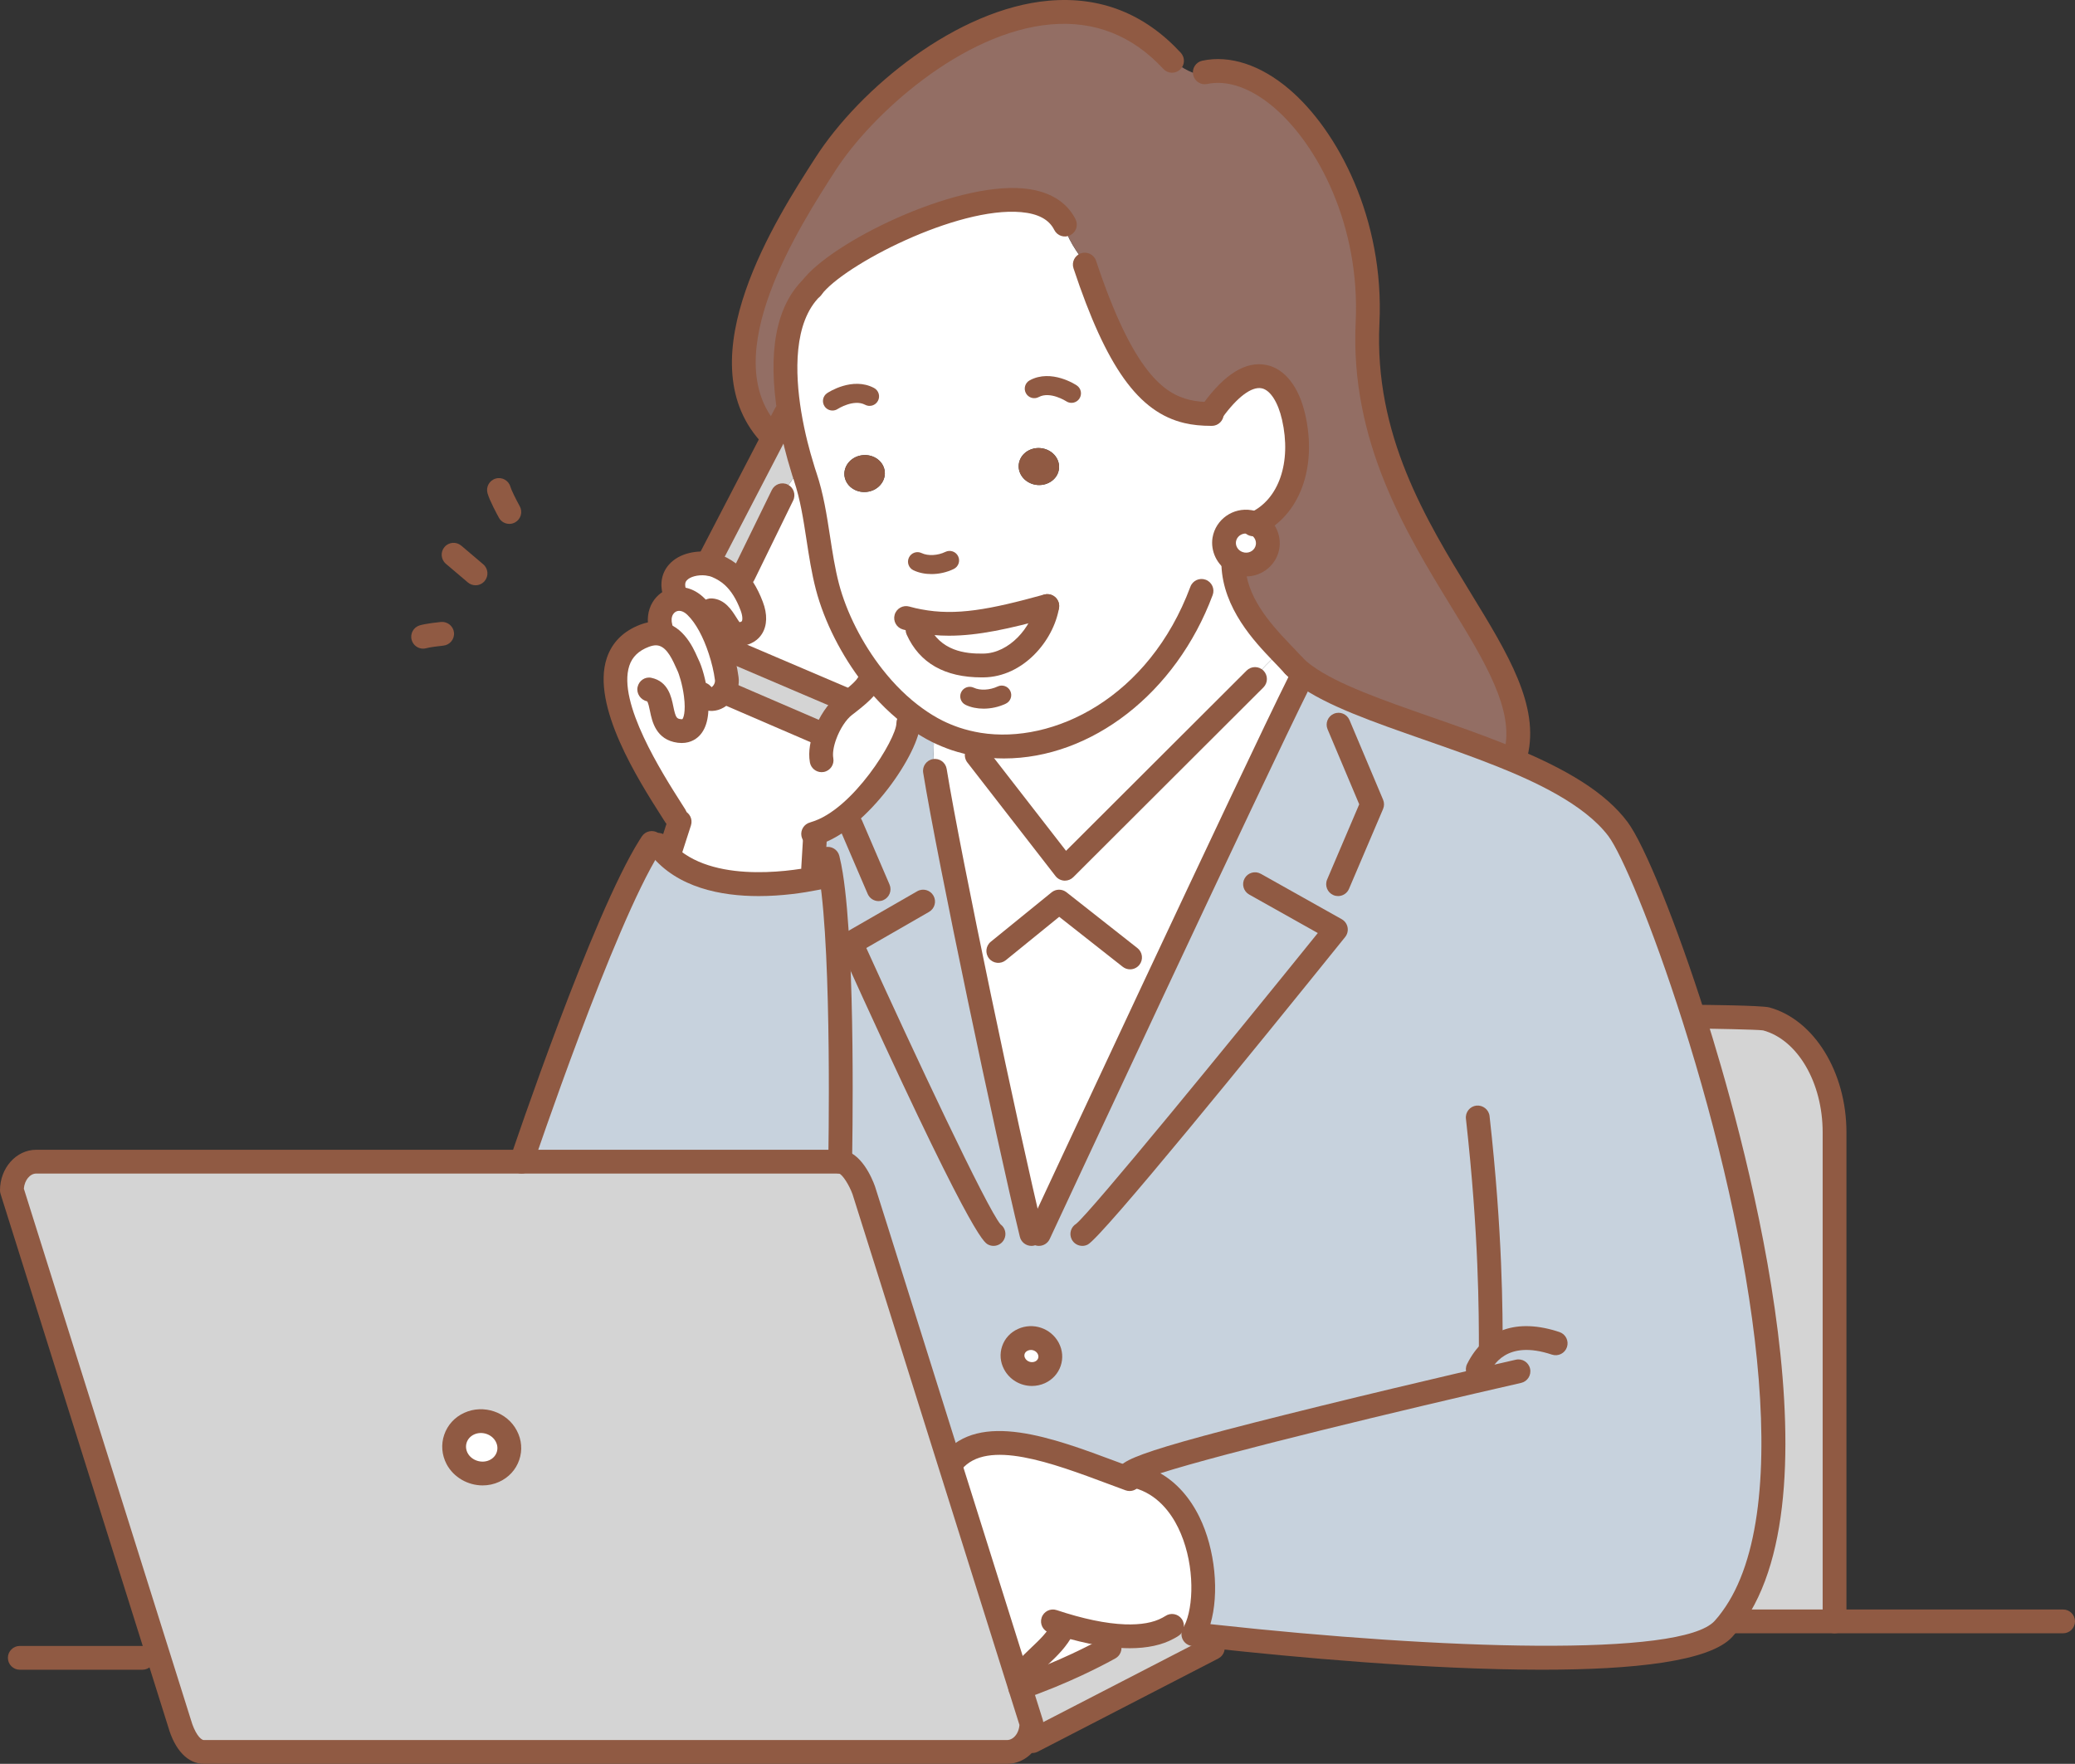 <?xml version="1.0" encoding="UTF-8"?>
<svg id="_レイヤー_1" data-name="レイヤー 1" xmlns="http://www.w3.org/2000/svg" viewBox="0 0 1951.149 1658.331" width="1951.149" height="1658.331">
  <rect x="0" y="0" width="1951.149" height="1658.331" fill="#333333" stroke="none"/>
  <defs>
    <style>
      .cls-1 {
        fill: #fff;
      }

      .cls-2 {
        fill: #936e64;
      }

      .cls-3 {
        fill: #c7d2dd;
      }

      .cls-4 {
        fill: #d4d4d4;
      }

      .cls-5 {
        fill: #905a43;
      }
    </style>
  </defs>
  <g>
    <path class="cls-1" d="m1180.011,492.277c8.321,3.668,13.42,12.526,11.899,21.741-1.879,11.005-12.436,18.341-23.709,16.462-2.505-.447-4.831-1.253-6.979-2.505-7.157-4.116-11.363-12.257-10.021-20.757,1.879-11.005,12.436-18.431,23.709-16.552,1.789.268,3.489.805,5.1,1.61Z"/>
    <path class="cls-1" d="m476.066,1350.199c6.531,12.347,1.431,27.02-11.363,32.835-12.705,5.816-28.362.537-34.893-11.72-6.442-12.347-1.342-27.02,11.363-32.835,12.794-5.816,28.451-.626,34.893,11.72Z"/>
    <path class="cls-1" d="m1098.415,1530.748c-11.452,6.263-25.857,8.142-40.977,7.605l-.089,1.968c-3.758,3.758-8.768,7.337-13.599,10.021l-.447-.895c-2.147,1.163-36.772,20.846-84.012,37.219-13.957-44.556-40.082-127.494-66.476-211.327l2.774-.895c31.851-38.382,105.753-6.084,166.592,16.194l6.979-2.595c59.497,15.925,71.933,104.232,55.829,142.614h-.089l-4.652-1.968c-6.8,0-15.299,4.921-21.294,2.953l-.537-.895Z"/>
    <path class="cls-1" d="m985.683,1267.708c4.473,8.5.984,18.52-7.784,22.546-8.768,3.937-19.415.358-23.888-8.142-4.473-8.41-.984-18.52,7.784-22.457,8.768-4.026,19.415-.358,23.888,8.052Z"/>
    <path class="cls-1" d="m879.931,724.451c-3.221-9.484-1.7-21.204-1.7-30.956l3.131-5.905c5.458,2.684,11.094,5.01,16.82,6.979,7.247,2.416,14.584,4.205,22.099,5.458l-1.879,9.931,82.938,106.826,178.76-178.402.089-.447c3.042-6.173,17.447-19.952,17.804-19.952l6.263-5.189c4.473,4.652,8.589,8.947,12.168,12.884,3.042,3.221,6.71,6.352,10.915,9.394l-5.547,5.905c-41.693,83.296-244.878,519.191-244.878,519.191h-7.068c-22.546-92.959-77.123-351.525-90.722-435.447l.805-.268Z"/>
    <path class="cls-1" d="m984.789,569.758c-4.473,26.572-29.346,55.56-60.034,55.918-12.884.179-46.882-.179-62.002-33.641l1.61-8.142c35.072,6.71,69.339,0,120.426-14.136Z"/>
    <path class="cls-1" d="m864.363,583.894l-1.61,8.142c15.12,33.462,49.119,33.819,62.002,33.641,30.688-.358,55.56-29.346,60.034-55.918-51.087,14.136-85.354,20.846-120.426,14.136Zm55.918,116.131c-7.515-1.253-14.852-3.042-22.099-5.458-5.726-1.968-11.363-4.295-16.82-6.979-7.157-3.579-13.957-7.784-20.488-12.526-14.941-10.736-28.451-24.246-40.082-39.098-20.667-26.393-35.609-57.081-42.766-84.459-8.857-33.909-9.752-70.323-20.846-103.248-.895-2.595-2.058-6.173-3.31-10.647-3.668-11.81-8.321-29.346-11.541-49.029-6.621-40.709-7.157-90.632,21.115-118.189,30.599-40.888,206.137-122.573,237.899-59.229h.089c.447,11.363,12.078,26.751,19.236,37.13l-.626.447c33.462,100.653,63.613,130.446,96.269,138.141l24.157-.895c38.025-52.429,66.744-34.267,75.96,6.173,10.378,45.629-4.384,85.533-36.414,100.116-1.61-.805-3.31-1.342-5.1-1.61-11.273-1.879-21.831,5.547-23.709,16.552-1.342,8.5,2.863,16.641,10.021,20.757l-1.521,2.863c1.163,34.714,25.32,61.823,44.556,81.954l-6.263,5.189c-.358,0-14.762,13.778-17.804,19.952l-.089.447-178.76,178.402-82.938-106.826,1.879-9.931Zm75.512-259.64c.895-9.573-6.889-18.073-17.268-19.057-10.468-.984-19.683,5.994-20.578,15.568-.895,9.573,6.889,18.073,17.357,19.057,10.468.895,19.683-6.084,20.488-15.568Zm-181.175,22.099c10.468-.895,18.162-9.484,17.357-18.968-.895-9.573-10.11-16.552-20.578-15.568-10.468.895-18.162,9.484-17.357,18.968.895,9.573,10.11,16.552,20.578,15.568Z"/>
    <path class="cls-1" d="m689.003,541.664l10.289-1.342,36.504-74.707-.626-.358c5.458-9.573,13.331-17.536,18.341-27.557l.358-.089c1.253,4.473,2.416,8.052,3.31,10.647,11.094,32.925,11.989,69.339,20.846,103.248,7.157,27.378,22.099,58.066,42.766,84.459l-4.742,6.979c-2.595,5.368-13.42,13.957-19.683,18.789l-2.326-4.384-110.495-47.15-6.531.716c-5.1-15.568-12.794-30.956-22.546-40.53-6.263-6.263-13.42-8.142-19.504-6.889l-.895-7.157c-5.726-20.667,15.568-28.72,32.209-26.215v.089c2.684.268,5.279.984,7.605,1.968,5.726,2.416,10.736,5.547,15.12,9.484Z"/>
    <path class="cls-1" d="m683.366,637.934c.626,4.563-.805,9.215-3.31,12.794-4.742,6.621-13.42,9.663-20.131,1.879l-5.726.447c-1.521-11.541-4.831-22.815-7.426-28.004-2.953-5.816-10.736-29.525-30.062-29.525l4.652-5.279c-3.847-13.868,3.489-24.604,13.599-26.751,6.084-1.253,13.242.626,19.504,6.889,9.752,9.573,17.447,24.962,22.546,40.53,3.131,9.394,5.279,18.789,6.352,27.02Z"/>
    <path class="cls-1" d="m775.699,691.347c4.116-11.452,11.184-22.457,18.341-27.825.626-.537,1.431-1.163,2.326-1.789,6.263-4.831,17.089-13.42,19.683-18.789l4.742-6.979c11.631,14.852,25.141,28.362,40.082,39.098l-6.8,4.921c-.089,20.846-45.182,91.08-88.127,103.606l.537,1.61-1.879,31.404,1.968,9.215c-31.404,6.263-109.421,16.105-145.924-29.078l10.289,1.074,8.142-25.23-4.116-5.547c-22.099-34.983-95.643-143.867-28.809-169.365,3.847-1.431,7.337-2.147,10.557-2.147,19.325,0,27.109,23.709,30.062,29.525,2.595,5.189,5.905,16.462,7.426,28.004l5.726-.447c6.71,7.784,15.389,4.742,20.131-1.879l3.489.984,90.901,39.188,1.253.447Z"/>
    <path class="cls-4" d="m1725.058,1064.613v459.783h-92.869l-3.758-2.684c79.807-108.168,23.083-379.976-35.43-564.104l5.458-1.7c5.368,0,57.35.716,62.36,2.058,36.682,9.931,64.239,53.861,64.239,106.647Z"/>
    <path class="cls-3" d="m1069.159,1388.045l-6.979,2.595c-60.839-22.278-134.741-54.576-166.592-16.194l-2.774.895c-39.724-126.599-80.165-255.167-80.612-256.24-.805-2.237-9.842-25.946-22.188-26.841v-.089s3.847-192.18-8.589-269.571l-1.253.179s-5.1,1.431-13.599,3.042l-1.968-9.215,1.879-31.404-.537-1.61c42.945-12.526,88.038-82.759,88.127-103.606l6.8-4.921c6.531,4.742,13.331,8.947,20.488,12.526l-3.131,5.905c0,9.752-1.521,21.473,1.7,30.956l-.805.268c13.599,83.922,68.176,342.489,90.722,435.447h7.068s203.185-435.895,244.878-519.191l5.547-5.905c37.488,27.378,116.042,47.687,184.844,75.244,45.808,18.341,87.233,39.993,109.153,69.07,13.599,18.073,42.856,87.501,71.665,178.223,58.513,184.128,115.237,455.936,35.43,564.104-2.416,3.4-5.01,6.621-7.784,9.663-45.987,50.908-392.055,16.731-478.84,7.247-12.526-1.342-19.683-2.237-19.683-2.237.984-1.789,1.968-3.668,2.774-5.726h.089c16.105-38.382,3.668-126.689-55.829-142.614Zm-91.259-97.79c8.768-4.026,12.257-14.047,7.784-22.546-4.473-8.41-15.12-12.078-23.888-8.052-8.768,3.937-12.257,14.047-7.784,22.457,4.473,8.5,15.12,12.078,23.888,8.142Z"/>
    <path class="cls-2" d="m1020.666,248.294c-7.157-10.378-18.789-25.767-19.236-37.13h-.089c-31.762-63.344-207.3,18.341-237.899,59.229-28.272,27.557-27.735,77.481-21.115,118.189l-3.758.626-10.557,20.309-5.189-2.684c-63.255-71.307,17.089-196.296,53.234-252.393,55.024-85.712,219.826-212.221,326.026-97.253l1.342.805c10.11,6.621,17.536,12.078,29.256,12.347l.179-2.326c70.234-15.031,159.524,101.19,153.082,235.483-9.394,194.954,162.834,308.401,139.572,404.67l-13.331,2.147c-68.802-27.557-147.356-47.866-184.844-75.244-4.205-3.042-7.873-6.173-10.915-9.394-3.579-3.937-7.694-8.231-12.168-12.884-19.236-20.131-43.393-47.24-44.556-81.954l1.521-2.863c2.147,1.253,4.473,2.058,6.979,2.505,11.273,1.879,21.831-5.458,23.709-16.462,1.521-9.215-3.579-18.073-11.899-21.741,32.03-14.584,46.792-54.487,36.414-100.116-9.215-40.44-37.935-58.602-75.96-6.173l-24.157.895c-32.656-7.694-62.807-37.488-96.269-138.141l.626-.447Z"/>
    <path class="cls-4" d="m1043.749,1550.342c4.831-2.684,9.842-6.263,13.599-10.021l.089-1.968c15.12.537,29.525-1.342,40.977-7.605l.537.895c5.994,1.968,14.494-2.953,21.294-2.953l4.652,1.968c-.805,2.058-1.789,3.937-2.774,5.726,0,0,7.157.895,19.683,2.237l-1.342,10.736-169.723,87.591-4.742-1.7c2.416-4.295,3.847-9.484,3.847-15.031,0,0-3.937-12.526-10.557-33.551,47.24-16.373,81.865-36.056,84.012-37.219l.447.895Z"/>
    <path class="cls-5" d="m978.526,421.328c10.378.984,18.162,9.484,17.268,19.057-.805,9.484-10.021,16.462-20.488,15.568-10.468-.984-18.252-9.484-17.357-19.057.895-9.573,10.11-16.552,20.578-15.568Z"/>
    <path class="cls-4" d="m959.29,1586.667c6.621,21.025,10.557,33.551,10.557,33.551,0,5.547-1.431,10.736-3.847,15.031-4.116,7.157-11.094,11.899-19.057,11.899H191.732c-12.705,0-19.952-16.552-22.904-26.93L11.183,1119.1c0-14.852,10.2-26.93,22.904-26.93h755.211c.268,0,.447,0,.716.089,12.347.895,21.383,24.604,22.188,26.841.447,1.074,40.888,129.641,80.612,256.24,26.393,83.833,52.519,166.771,66.476,211.327Zm-494.587-203.632c12.794-5.816,17.894-20.488,11.363-32.835-6.442-12.347-22.099-17.536-34.893-11.72-12.705,5.816-17.804,20.488-11.363,32.835,6.531,12.257,22.188,17.536,34.893,11.72Z"/>
    <path class="cls-5" d="m831.975,443.517c.805,9.484-6.889,18.073-17.357,18.968-10.468.984-19.683-5.994-20.578-15.568-.805-9.484,6.889-18.073,17.357-18.968,10.468-.984,19.683,5.994,20.578,15.568Z"/>
    <path class="cls-4" d="m794.04,657.348l2.326,4.384c-.895.626-1.7,1.253-2.326,1.789-7.157,5.368-14.226,16.373-18.341,27.825l-1.253-.447-90.901-39.188-3.489-.984c2.505-3.579,3.937-8.231,3.31-12.794-1.074-8.231-3.221-17.625-6.352-27.02l6.531-.716,110.495,47.15Z"/>
    <path class="cls-3" d="m781.425,822.598c12.436,77.391,8.589,269.571,8.589,269.571v.089c-.268-.089-.447-.089-.716-.089h-298.828s76.228-226.447,120.336-296.412l9.842.984c36.504,45.182,114.521,35.34,145.924,29.078,8.5-1.61,13.599-3.042,13.599-3.042l1.253-.179Z"/>
    <path class="cls-4" d="m735.169,465.258l.626.358-36.504,74.707-10.289,1.342c-4.384-3.937-9.394-7.068-15.12-9.484-2.326-.984-4.921-1.7-7.605-1.968v-.089l.358-2.416,61.376-118.189,10.557-20.309,3.758-.626c3.221,19.683,7.873,37.219,11.541,49.029l-.358.089c-5.01,10.021-12.884,17.983-18.341,27.557Z"/>
  </g>
  <g>
    <path class="cls-5" d="m1171.682,541.956c-1.756,0-3.53-.14-5.312-.437-3.993-.725-7.558-2.01-10.729-3.853-11.28-6.492-17.509-19.432-15.482-32.197,2.927-17.177,19.274-28.649,36.592-25.836,2.796.428,5.627,1.319,8.257,2.639,12.687,5.574,20.262,19.475,17.938,33.56-2.612,15.308-16.068,26.124-31.262,26.124Zm-.148-40.375c-4.604,0-8.554,3.119-9.305,7.514-.568,3.6,1.214,7.261,4.57,9.183.018.009.035.018.044.026.952.55,2.045.935,3.355,1.179,5.085.804,9.829-2.377,10.686-7.348.655-3.958-1.555-7.942-5.382-9.628-1.04-.507-1.625-.681-2.263-.786-.577-.087-1.145-.14-1.704-.14Z"/>
    <path class="cls-5" d="m478.941,492.547c-3.941,0-7.759-2.079-9.794-5.775-1.45-2.63-8.79-16.085-10.738-23.084-1.66-5.95,1.826-12.119,7.776-13.77,5.941-1.669,12.119,1.817,13.77,7.776.83,2.971,5.199,11.795,8.764,18.261,2.988,5.408,1.031,12.215-4.377,15.194-1.712.952-3.574,1.398-5.4,1.398Z"/>
    <path class="cls-5" d="m447.155,550.256c-2.551,0-5.129-.874-7.226-2.656l-20.664-17.536c-4.709-3.993-5.286-11.053-1.293-15.762,3.993-4.709,11.07-5.286,15.762-1.293l20.664,17.536c4.709,3.993,5.286,11.053,1.293,15.762-2.211,2.612-5.365,3.949-8.536,3.949Z"/>
    <path class="cls-5" d="m397.859,609.844c-4.867,0-9.349-3.207-10.747-8.126-1.695-5.941,1.756-12.127,7.697-13.814,6.02-1.712,17.588-2.927,19.842-3.154,6.09-.55,11.62,3.879,12.241,10.022.612,6.142-3.871,11.62-10.022,12.241-4.788.48-12.905,1.538-15.945,2.403-1.022.288-2.053.428-3.067.428Z"/>
    <path class="cls-5" d="m970.323,1303.049c-10.712,0-20.969-5.767-26.212-15.727-3.6-6.78-4.238-14.504-1.765-21.703,2.473-7.217,7.741-12.949,14.827-16.146,14.189-6.474,31.043-.804,38.383,12.983,3.617,6.867,4.255,14.574,1.817,21.73-2.455,7.208-7.715,12.975-14.81,16.234-3.975,1.782-8.143,2.63-12.241,2.63Zm-.979-33.848c-.979,0-1.966.201-2.875.62-.035.018-.07.026-.096.044-1.8.804-2.551,2.079-2.875,3.014-.306.9-.498,2.333.384,3.984,1.721,3.268,6.02,4.718,9.436,3.189,1.372-.629,2.42-1.73,2.875-3.075.315-.909.489-2.35-.411-4.063-1.232-2.315-3.827-3.713-6.439-3.713Zm-7.549-9.541h.087-.087Z"/>
    <path class="cls-5" d="m630.934,809.001c-1.136,0-2.289-.175-3.434-.542-5.88-1.896-9.104-8.195-7.208-14.076l8.143-25.233c1.896-5.871,8.169-9.113,14.076-7.208,5.88,1.896,9.104,8.195,7.208,14.076l-8.143,25.233c-1.529,4.736-5.915,7.75-10.642,7.75Z"/>
    <path class="cls-5" d="m764.614,827.786c-.227,0-.446-.009-.673-.018-6.168-.367-10.869-5.67-10.502-11.83l1.879-31.402c.367-6.168,5.679-10.869,11.83-10.502,6.168.367,10.869,5.67,10.502,11.83l-1.879,31.402c-.358,5.941-5.286,10.52-11.158,10.52Z"/>
    <path class="cls-5" d="m634.97,778.22c-3.705,0-7.339-1.844-9.462-5.207l-3.442-5.417c-21.529-33.769-66.324-104.034-51.541-148.743,4.919-14.853,15.561-25.495,31.646-31.629,5.234-1.948,9.96-2.883,14.539-2.883,24.228,0,34.94,24.193,38.968,33.298.428.961.769,1.765,1.066,2.342,3.574,7.138,6.99,19.816,8.545,31.611,2.49,19.012-.14,32.572-7.829,40.322-3.6,3.617-10.039,7.68-20.122,6.413-20.611-2.639-24.22-20.305-26.151-29.794-.594-2.909-1.704-8.318-2.787-9.2-6.037-1.284-10.17-7.313-8.886-13.359,1.302-6.037,7.016-9.995,12.992-8.694,15.814,3.364,18.802,18.025,20.594,26.788,2.245,11.009,3.311,11.594,7.042,12.066,1.092.148,1.512-.009,1.503-.009.751-.647,3.469-6.352,1.468-21.625-1.45-11.018-4.587-20.934-6.343-24.456-.402-.778-.926-1.948-1.546-3.355-4.596-10.38-10.022-19.982-18.514-19.982-1.835,0-4.08.489-6.649,1.442-9.55,3.643-15.561,9.454-18.296,17.728-11.446,34.617,31.026,101.247,49.164,129.696l3.486,5.487c3.303,5.225,1.739,12.136-3.477,15.43-1.861,1.171-3.923,1.73-5.968,1.73Z"/>
    <path class="cls-5" d="m668.932,668.401c-6.562,0-12.73-2.988-17.483-8.493-4.028-4.683-3.504-11.743,1.171-15.78,4.683-4.037,11.734-3.504,15.78,1.171.55.647.865.795.874.795-.131-.114.813-.655,1.686-1.879.996-1.424,1.529-3.276,1.328-4.753-1.031-7.925-3.067-16.548-5.889-25.023-5.199-15.876-12.215-28.667-19.755-36.067-3.154-3.163-6.466-4.526-9.436-3.923-1.756.376-3.338,1.529-4.369,3.233-1.485,2.446-1.73,5.845-.699,9.567,1.66,5.95-1.826,12.119-7.776,13.77-5.941,1.634-12.119-1.826-13.77-7.776-2.708-9.733-1.599-19.379,3.119-27.164,4.203-6.929,11.105-11.865,18.925-13.525,10.537-2.176,21.301,1.485,29.742,9.925,12.809,12.564,20.812,31.384,25.259,44.944,3.25,9.759,5.609,19.825,6.815,29.06.961,6.981-.944,14.539-5.242,20.664-4.902,6.841-11.918,10.904-19.301,11.236-.332.018-.655.018-.979.018Z"/>
    <path class="cls-5" d="m693.545,607.625c-10.52,0-16.295-9.183-20.166-15.343-1.485-2.35-4.246-6.736-5.653-7.409-6.16-.402-10.668-5.688-10.266-11.856.402-6.16,5.81-10.852,12.049-10.389,12.127.786,18.549,10.992,22.796,17.745.9,1.424,2.132,3.381,3.075,4.622,1.232-.262,1.975-.629,2.184-.961.664-1.031.926-4.744-1.197-10.258-3.967-10.52-8.833-18.296-14.915-23.853-3.373-3.032-7.296-5.487-11.926-7.444-1.415-.594-2.945-.996-4.377-1.136-.577-.061-1.153-.166-1.704-.315-7.156-.769-14.582,1.145-17.658,4.622-.699.795-2.342,2.639-.944,7.697,1.651,5.95-1.835,12.11-7.785,13.761-5.915,1.643-12.11-1.826-13.761-7.785-3.006-10.808-.961-20.934,5.74-28.501,10.17-11.481,27.295-13.508,38.907-11.76.376.061.743.131,1.11.227,3.093.454,6.168,1.319,9.157,2.578,6.885,2.909,13.018,6.763,18.261,11.481,8.807,8.047,15.587,18.645,20.803,32.459,4.473,11.638,4.168,22.42-.882,30.301-3.075,4.797-9.331,10.686-21.66,11.472-.402.026-.804.044-1.188.044Z"/>
    <path class="cls-5" d="m772.556,725.971c-5.295,0-9.995-3.775-10.992-9.165-1.94-10.572.9-21.756,3.626-29.27,4.954-13.796,13.447-26.439,22.14-32.957.288-.28,1.407-1.162,2.647-2.027,12.914-9.978,15.544-13.656,16.033-14.539,2.936-5.295,9.69-7.514,15.054-4.762,5.373,2.787,7.689,9.095,5.059,14.556-2.796,5.775-9.436,12.372-22.927,22.787-.987.699-1.477,1.075-1.861,1.407-5.81,4.395-11.647,13.499-15.107,23.128-2.499,6.876-3.46,13.298-2.665,17.64,1.118,6.072-2.901,11.9-8.982,13.018-.681.122-1.363.183-2.027.183Z"/>
    <path class="cls-5" d="m764.596,795.222c-5.242,0-9.917-3.696-10.965-9.034-1.145-5.837,2.481-11.507,8.169-12.975.332-.122.839-.306,1.014-.358,39.23-11.437,80.016-78.198,80.077-92.912.026-6.16,5.033-11.14,11.184-11.14h.044c6.177.026,11.166,5.05,11.14,11.227-.114,26.352-49.147,100.199-95.734,114.17-.979.367-1.879.638-2.77.813-.725.14-1.45.21-2.158.21Z"/>
    <path class="cls-5" d="m666.625,538.889c-1.739,0-3.495-.402-5.146-1.258-5.478-2.848-7.619-9.602-4.771-15.081l71.934-138.494c2.848-5.487,9.628-7.61,15.081-4.771,5.487,2.848,7.619,9.602,4.771,15.081l-71.934,138.494c-1.992,3.836-5.898,6.029-9.934,6.029Z"/>
    <path class="cls-5" d="m774.434,702.083c-1.477,0-2.979-.288-4.421-.917l-90.894-39.187c-5.67-2.438-8.283-9.026-5.837-14.696,2.429-5.679,9.017-8.327,14.696-5.837l90.894,39.187c5.67,2.438,8.283,9.026,5.837,14.696-1.817,4.229-5.941,6.754-10.275,6.754Z"/>
    <path class="cls-5" d="m794.032,668.533c-1.459,0-2.953-.288-4.377-.9l-110.491-47.155c-5.688-2.42-8.327-8.991-5.898-14.67,2.42-5.679,9.017-8.335,14.67-5.898l110.491,47.155c5.688,2.42,8.327,8.991,5.898,14.67-1.809,4.255-5.941,6.798-10.293,6.798Z"/>
    <path class="cls-5" d="m699.285,551.506c-1.651,0-3.32-.367-4.902-1.136-5.548-2.708-7.846-9.41-5.138-14.958l36.504-74.703c2.708-5.557,9.401-7.846,14.958-5.138,5.548,2.708,7.846,9.41,5.138,14.958l-36.504,74.703c-1.94,3.967-5.915,6.273-10.057,6.273Z"/>
    <path class="cls-5" d="m1017.723,1171.352c-4.089,0-8.03-2.254-9.995-6.151-2.639-5.242-.769-11.577,4.159-14.574,14.05-11.341,143.151-169.171,227.256-273.397l-64.507-36.198c-5.391-3.023-7.304-9.838-4.281-15.22,3.014-5.391,9.829-7.304,15.22-4.281l76.049,42.673c2.875,1.608,4.884,4.404,5.513,7.636.62,3.224-.21,6.57-2.272,9.13-84.708,105.126-228.802,282.475-242.118,289.185-1.616.813-3.329,1.197-5.024,1.197Zm-5.041-21.17c-.166.079-.367.183-.603.323.201-.114.402-.218.603-.323Z"/>
    <path class="cls-5" d="m934.23,1171.352c-1.695,0-3.408-.384-5.024-1.197-4.124-2.079-16.679-8.396-139.175-278.884-2.377-5.242-.384-11.437,4.613-14.303l67.81-39.012c5.338-3.084,12.188-1.249,15.264,4.115,3.084,5.347,1.241,12.188-4.115,15.264l-59.003,33.953c44.114,97.088,113.645,245.368,126.253,259.863,4.334,3.163,5.871,9.095,3.373,14.05-1.966,3.897-5.906,6.151-9.995,6.151Z"/>
    <path class="cls-5" d="m1258.198,842.465c-1.459,0-2.945-.288-4.377-.9-5.688-2.42-8.327-8.991-5.898-14.67l30.17-70.71-29.742-70.518c-2.403-5.688.262-12.25,5.959-14.644,5.714-2.42,12.25.28,14.644,5.959l31.585,74.887c1.179,2.787,1.179,5.941-.018,8.729l-32.031,75.07c-1.809,4.255-5.941,6.798-10.293,6.798Z"/>
    <path class="cls-5" d="m826.168,847.2c-4.342,0-8.466-2.534-10.284-6.771l-25.941-60.392c-2.438-5.67.183-12.25,5.863-14.687,5.714-2.455,12.258.192,14.687,5.863l25.941,60.392c2.438,5.67-.183,12.25-5.863,14.687-1.442.62-2.936.909-4.404.909Z"/>
    <path class="cls-5" d="m490.474,1103.35c-1.179,0-2.385-.183-3.565-.585-5.854-1.966-9.008-8.309-7.034-14.163,3.128-9.296,77.159-228.523,121.465-298.814.743-1.197,1.442-2.298,2.245-3.486,3.442-5.129,10.397-6.5,15.517-3.041,5.129,3.442,6.492,10.389,3.041,15.517-.629.944-1.188,1.817-1.817,2.848-42.952,68.133-118.495,291.859-119.255,294.104-1.573,4.674-5.924,7.619-10.598,7.619Z"/>
    <path class="cls-5" d="m713.326,842.482c-35.456,0-76.162-7.872-101.046-38.313-.813-.856-1.494-1.704-2.158-2.56-3.757-4.849-3.18-12.171,1.634-15.98,4.84-3.801,11.542-3.364,15.377,1.424.035.052.62.795.664.848.236.306.454.629.76.935.28.28.542.568.795.882,33.621,41.607,111.845,29.759,135.034,25.137,7.829-1.485,12.538-2.778,12.774-2.848,5.941-1.66,12.119,1.817,13.779,7.759,1.66,5.95-1.8,12.11-7.741,13.779-.227.07-5.67,1.59-14.547,3.268-12.914,2.578-33.088,5.67-55.324,5.67Z"/>
    <path class="cls-5" d="m790.013,1103.35h-.227c-6.168-.122-11.079-5.234-10.957-11.411.044-1.905,3.687-192.053-8.449-267.569-.751-4.84-1.712-9.637-2.857-14.32-1.468-6.003,2.202-12.057,8.195-13.525,6.02-1.468,12.049,2.193,13.525,8.195,1.302,5.303,2.385,10.738,3.233,16.155,12.442,77.447,8.877,263.629,8.72,271.519-.122,6.099-5.111,10.957-11.184,10.957Z"/>
    <path class="cls-5" d="m1216.425,636.86c-3.041,0-6.072-1.232-8.274-3.661-3.521-3.871-7.566-8.091-11.961-12.66-16.19-16.95-46.299-48.465-47.662-89.321-.21-6.177,4.631-11.35,10.799-11.551,6.404-.349,11.341,4.622,11.551,10.799,1.005,29.829,21.93,54.145,41.467,74.599,4.526,4.718,8.711,9.078,12.354,13.088,4.159,4.57,3.818,11.647-.751,15.797-2.141,1.948-4.832,2.909-7.523,2.909Z"/>
    <path class="cls-5" d="m1178.488,504.176c-4.727,0-9.113-3.014-10.642-7.75-1.835-5.688,1.127-11.778,6.649-13.883.288-.157.577-.306.882-.446,27.12-12.346,39.23-47.496,30.143-87.451-3.783-16.601-11.105-27.933-19.1-29.567-9.419-1.931-22.848,8.099-36.906,27.47-3.617,5.015-10.616,6.125-15.614,2.49-5.006-3.626-6.116-10.616-2.49-15.614,20.288-28.003,40.349-40.209,59.492-36.26,17.212,3.512,30.493,20.471,36.426,46.517,11.454,50.353-5.487,95.489-42.175,112.536-1.066.594-2.149,1.066-3.233,1.415-1.145.367-2.298.542-3.434.542Zm-3.434-21.826h-.009.009Z"/>
    <path class="cls-5" d="m944.12,713.084c-8.527,0-17.073-.664-25.591-2.018-8.335-1.381-16.12-3.303-23.879-5.88-6.3-2.167-12.398-4.701-18.217-7.558-7.523-3.766-14.949-8.3-22.131-13.517-15.159-10.887-29.41-24.77-42.315-41.248-20.637-26.36-36.967-58.627-44.778-88.526-4.028-15.395-6.457-31.244-8.807-46.569-3.032-19.72-5.889-38.339-11.822-55.936-.917-2.682-2.149-6.457-3.477-11.184-2.778-8.921-8.126-27.723-11.813-50.257-9.716-59.728-1.529-102.785,24.351-128.009,4.412-4.299,11.507-4.22,15.814.21,4.308,4.421,4.22,11.498-.21,15.814-25.338,24.691-23.704,72.572-17.885,108.377,3.469,21.188,8.501,38.863,11.184,47.513,1.276,4.508,2.368,7.881,3.215,10.327,6.57,19.502,9.707,39.964,12.748,59.745,2.263,14.766,4.613,30.039,8.335,44.307,7.077,27.059,21.93,56.355,40.759,80.4,11.594,14.801,24.316,27.216,37.797,36.897,6.238,4.535,12.608,8.431,18.969,11.612,4.91,2.42,10.135,4.587,15.447,6.404,6.535,2.176,13.211,3.818,20.305,4.998,68.413,10.93,158.188-32.773,197.226-137.367,2.158-5.784,8.58-8.72,14.39-6.562,5.784,2.158,8.72,8.597,6.562,14.39-34.556,92.597-114.327,153.636-196.177,153.636Z"/>
    <path class="cls-5" d="m1450.111,1569.832c-107.791,0-236.456-12.11-309.517-20.096-12.625-1.354-19.851-2.254-19.851-2.254-3.687-.454-6.894-2.708-8.58-6.02-1.686-3.303-1.625-7.226.166-10.476.76-1.381,1.529-2.822,2.149-4.404.192-.48.411-.952.664-1.398,7.977-20.471,7.444-58.81-7.365-88.998-6.754-13.77-19.44-31.428-41.511-37.343-1.048-.253-2.342-.568-3.574-.795-8.274-1.678-11.227-7.593-11.28-12.171-.148-11.752-.21-17.116,191.075-64.175,90.378-22.236,181.953-43.127,182.87-43.337,6.003-1.372,12.022,2.394,13.386,8.423,1.372,6.02-2.394,12.014-8.423,13.386-110.098,25.093-279.513,65.844-339.241,84.961,15.238,8.79,27.732,22.743,36.784,41.205,14.853,30.283,18.82,71.776,10.275,100.636,1.52.166,3.137.341,4.867.524,211.153,23.075,438.173,30.895,469.339-3.617,2.516-2.752,4.84-5.653,6.964-8.641,71.75-97.254,27.924-350.049-36.967-554.247-29.226-92.056-57.849-158.817-69.942-174.893-22.865-30.327-70.518-51.847-104.375-65.407-22.63-9.06-46.456-17.378-69.487-25.417-47.015-16.417-91.427-31.917-117.796-51.174-4.823-3.486-9.026-7.112-12.451-10.755-4.238-4.491-4.028-11.568.463-15.806,4.482-4.229,11.568-4.037,15.806.463,2.473,2.612,5.609,5.312,9.331,8.003,23.73,17.335,66.613,32.302,112.011,48.151,23.276,8.117,47.338,16.522,70.44,25.775,58.548,23.433,93.681,45.862,113.925,72.711,16.042,21.328,46.22,95.987,73.393,181.577,32.302,101.64,130.194,443.433,33.769,574.133-2.525,3.556-5.426,7.165-8.519,10.555-21.048,23.302-93.375,30.912-178.799,30.921Z"/>
    <path class="cls-5" d="m875.874,539.737c-6.09,0-11.979-1.197-16.994-3.608-4.456-2.141-6.335-7.488-4.194-11.935,2.132-4.447,7.453-6.352,11.935-4.194,5.924,2.84,15.124,2.377,22.376-1.145,4.465-2.149,9.803-.297,11.953,4.141,2.158,4.447.306,9.794-4.141,11.953-6.553,3.18-13.875,4.788-20.934,4.788Z"/>
    <path class="cls-5" d="m924.881,666.27c-6.055,0-11.891-1.162-16.845-3.521-4.465-2.123-6.37-7.453-4.246-11.918,2.114-4.465,7.435-6.361,11.918-4.246,5.88,2.805,15.089,2.298,22.394-1.162,4.482-2.114,9.803-.21,11.918,4.246,2.123,4.465.218,9.803-4.246,11.918-6.562,3.111-13.866,4.683-20.891,4.683Z"/>
    <path class="cls-5" d="m1007.509,378.744c-1.704,0-3.434-.489-4.963-1.503-.262-.175-15.177-9.628-25.784-3.949-4.351,2.35-9.768.708-12.11-3.652-2.342-4.351-.708-9.777,3.652-12.11,20.314-10.93,43.232,4.194,44.21,4.84,4.098,2.761,5.181,8.318,2.429,12.424-1.73,2.56-4.561,3.949-7.435,3.949Z"/>
    <path class="cls-5" d="m923.046,636.869c-34.704,0-58.417-13.525-70.483-40.226-2.551-5.627-.044-12.25,5.583-14.792,5.644-2.569,12.258-.044,14.792,5.583,11.184,24.735,34.783,27.348,51.672,27.059,24.403-.28,45.486-24.779,49.156-46.596,1.031-6.09,6.876-10.144,12.887-9.165,6.09,1.022,10.196,6.789,9.165,12.887-5.225,31.035-33.831,64.804-70.929,65.241-.62.009-1.232.009-1.844.009Z"/>
    <path class="cls-5" d="m892.291,597.682c-10.188,0-20.069-.9-30.03-2.805-4.037-.699-8.44-1.721-13.281-3.084-5.95-1.678-9.41-7.855-7.732-13.796,1.678-5.95,7.872-9.41,13.796-7.732,4.098,1.153,7.776,2.01,11.245,2.612,32.66,6.265,64.516.21,115.524-13.901,5.924-1.616,12.11,1.844,13.761,7.802,1.643,5.95-1.844,12.11-7.802,13.761-38.697,10.703-68.177,17.142-95.481,17.142Z"/>
    <path class="cls-5" d="m1001.341,827.97c-.236,0-.472-.009-.708-.026-3.198-.201-6.16-1.765-8.126-4.299l-82.934-106.83c-3.792-4.875-2.901-11.909,1.975-15.692s11.918-2.892,15.692,1.975l75.166,96.826,169.8-169.459c4.377-4.36,11.454-4.36,15.814.018,4.36,4.369,4.36,11.454-.018,15.814l-178.764,178.406c-2.106,2.097-4.945,3.268-7.899,3.268Z"/>
    <path class="cls-5" d="m946.942,1658.331H191.73c-15.054,0-27.321-12.774-33.656-35.054L.515,1122.458c-.341-1.083-.515-2.219-.515-3.355,0-21.022,15.29-38.121,34.084-38.121h755.212c.542,0,1.214.061,1.905.157,18.444,1.66,28.789,26.552,31.533,34.18.751,1.765,67.399,214.124,80.75,256.674l9.803,31.122c22.9,72.72,44.455,141.185,56.678,180.214l10.555,33.533c.341,1.083.515,2.219.515,3.355,0,7.287-1.835,14.382-5.295,20.524-.018.026-.035.052-.044.079-6.308,10.965-17.055,17.509-28.754,17.509ZM22.428,1117.566l157.069,499.298c3.434,12.066,8.895,19.1,12.232,19.1h755.212c3.582,0,7.077-2.342,9.34-6.256,1.328-2.368,2.123-5.085,2.333-7.951l-9.995-31.725c-12.223-39.038-33.778-107.486-56.67-180.197l-9.803-31.14c-40.742-129.818-79.107-251.79-80.496-255.896-3.137-8.729-9.506-18.567-12.582-19.405-.166-.009-.341-.026-.498-.044H34.084c-5.968,0-11.061,6.37-11.655,14.216Zm943.57,517.682h.087-.087Z"/>
    <path class="cls-5" d="m959.288,1597.852c-6.177,0-11.227-5.006-11.227-11.184,0-5.181,3.495-9.541,8.265-10.808,39.326-13.691,69.706-29.637,80.994-35.884l.009.018c4.334-2.778,10.161-2.263,13.927,1.503,4.369,4.369,4.412,11.402.044,15.771l-.087.087c-.76.769-1.634,1.415-2.586,1.931-12.328,6.824-44.368,23.634-85.677,37.946-1.179.411-2.412.62-3.661.62Z"/>
    <path class="cls-5" d="m970.751,1648.135c-4.054,0-7.96-2.211-9.943-6.055-2.84-5.487-.681-12.232,4.806-15.063l169.721-87.591c5.496-2.831,12.232-.69,15.063,4.806,2.84,5.487.681,12.232-4.806,15.063l-169.721,87.591c-1.643.848-3.39,1.249-5.12,1.249Z"/>
    <path class="cls-5" d="m133.933,1569.849H18.61c-6.177,0-11.184-5.006-11.184-11.184s5.006-11.184,11.184-11.184h115.323c6.177,0,11.184,5.006,11.184,11.184s-5.006,11.184-11.184,11.184Z"/>
    <path class="cls-5" d="m1939.965,1535.582h-307.778c-6.177,0-11.184-5.006-11.184-11.184s5.006-11.184,11.184-11.184h307.778c6.177,0,11.184,5.006,11.184,11.184s-5.006,11.184-11.184,11.184Z"/>
    <path class="cls-5" d="m453.865,1396.554c-13.744,0-27.216-7.392-33.927-19.982-4.578-8.772-5.347-18.575-2.228-27.68,3.137-9.157,9.812-16.47,18.802-20.585.009,0,.018-.009.026-.009,18.147-8.283,40.331-.751,49.444,16.732,4.561,8.624,5.382,18.418,2.272,27.531-3.128,9.2-9.847,16.531-18.916,20.655-4.954,2.263-10.231,3.338-15.474,3.338Zm-8.038-47.906c-3.355,1.538-5.828,4.203-6.964,7.497-1.11,3.25-.804,6.798.865,9.995,3.696,6.937,13.027,10.022,20.332,6.728,3.416-1.555,5.906-4.22,7.025-7.523,1.101-3.215.778-6.736-.9-9.908-3.678-7.06-12.966-10.135-20.358-6.789Z"/>
    <path class="cls-5" d="m1062.178,1549.622c-1.686,0-3.399-.035-5.138-.096-20.078-.743-43.8-5.627-70.501-14.521-5.863-1.948-9.034-8.283-7.077-14.137,1.94-5.871,8.283-9.043,14.137-7.077,24.691,8.222,46.307,12.721,64.254,13.386,14.906.515,26.666-1.564,35.185-6.238,1.162-.585,1.948-1.031,2.682-1.538,5.068-3.504,12.04-2.245,15.561,2.84,3.512,5.076,2.245,12.049-2.84,15.561-1.59,1.101-3.303,2.088-5.033,2.953-10.659,5.845-24.604,8.868-41.231,8.868Z"/>
    <path class="cls-5" d="m1062.178,1401.823c-1.276,0-2.578-.218-3.844-.681-5.216-1.913-10.537-3.897-15.911-5.906-53.507-19.982-114.161-42.62-138.232-13.648-3.941,4.753-10.992,5.408-15.745,1.468-4.753-3.949-5.408-10.992-1.468-15.745,34.206-41.231,102.767-15.622,163.273,6.972,5.33,1.992,10.598,3.958,15.771,5.854,5.801,2.123,8.781,8.545,6.658,14.347-1.66,4.535-5.941,7.339-10.502,7.339Z"/>
    <path class="cls-5" d="m970.114,1575.397c-2.866,0-5.723-1.092-7.907-3.276-4.369-4.369-4.369-11.446,0-15.814,2.42-2.42,4.893-4.762,7.357-7.095,7.925-7.488,15.404-14.565,19.895-23.547,2.752-5.522,9.445-7.785,15.002-5.006,5.531,2.761,7.767,9.48,5.006,15.002-6.256,12.521-15.544,21.31-24.534,29.803-2.315,2.193-4.639,4.386-6.911,6.658-2.184,2.184-5.041,3.276-7.907,3.276Z"/>
    <path class="cls-5" d="m1389.536,1298.575c-1.678,0-3.381-.376-4.98-1.179-5.531-2.752-7.776-9.471-5.015-14.993,16.277-32.66,47.137-43.293,86.831-30.039,5.854,1.957,9.017,8.3,7.06,14.154s-8.265,9.008-14.154,7.06c-43.179-14.434-55.63,10.589-59.728,18.802-1.957,3.923-5.906,6.195-10.013,6.195Z"/>
    <path class="cls-5" d="m1401.803,1280.865c-6.177,0-11.184-5.006-11.184-11.184,0-35.342,0-108.892-12.188-217.872-.69-6.133,3.731-11.664,9.873-12.354,6.011-.594,11.673,3.74,12.354,9.873,12.328,110.22,12.328,184.601,12.328,220.353,0,6.177-5.006,11.184-11.184,11.184Z"/>
    <path class="cls-5" d="m1139.485,400.395c-9.934,0-18.121-.839-25.74-2.63-43.118-10.153-73.34-52.301-104.323-145.493-1.948-5.863,1.223-12.197,7.086-14.146,5.88-1.913,12.197,1.223,14.146,7.086,34.958,105.17,64.21,125.126,88.211,130.779,5.906,1.389,12.451,2.036,20.62,2.036,6.177,0,11.184,5.006,11.184,11.184s-5.006,11.184-11.184,11.184Z"/>
    <path class="cls-5" d="m782.796,385.97c-2.901,0-5.74-1.398-7.462-3.984-2.726-4.106-1.643-9.628,2.446-12.372.961-.655,23.73-15.657,44.071-4.858,4.369,2.315,6.029,7.732,3.705,12.092-2.307,4.369-7.724,6.046-12.092,3.705-10.659-5.627-25.591,3.836-25.74,3.941-1.52.996-3.233,1.477-4.928,1.477Z"/>
    <path class="cls-5" d="m763.434,281.577c-2.333,0-4.683-.725-6.693-2.228-4.945-3.705-5.95-10.712-2.254-15.657,26.404-35.298,141.334-92.431,207.641-86.534,29.995,2.674,43.319,17.239,49.208,28.99,2.77,5.522.542,12.241-4.98,15.011-5.505,2.787-12.25.55-15.011-4.98-4.936-9.838-15.142-15.316-31.209-16.741-60.392-5.408-166.925,49.846-187.737,77.657-2.202,2.936-5.557,4.482-8.964,4.482Z"/>
    <path class="cls-5" d="m722.823,418.018c-3.084,0-6.16-1.267-8.37-3.766-68.998-77.779,15.937-209.58,52.205-265.866C809.016,82.403,900.329,8.189,986.12.658c48.632-4.264,90.256,12.223,124.174,48.937,4.194,4.543,3.914,11.62-.62,15.806-4.543,4.194-11.612,3.923-15.806-.62-28.981-31.375-64.533-45.407-105.79-41.843-83.563,7.339-168.777,84.847-202.608,137.542-33.525,52.039-112.02,173.845-54.276,238.937,4.098,4.613,3.67,11.682-.952,15.788-2.123,1.887-4.779,2.813-7.418,2.813Z"/>
    <path class="cls-5" d="m1725.055,1535.582c-6.177,0-11.184-5.006-11.184-11.184v-459.789c0-46.753-23.538-87.067-55.98-95.856-5.129-.839-50.038-1.66-59.431-1.66-6.177,0-11.184-5.006-11.184-11.184s5.006-11.184,11.184-11.184c.559,0,57.823.446,65.241,2.429,42.044,11.393,72.537,60.785,72.537,117.455v459.789c0,6.177-5.006,11.184-11.184,11.184Z"/>
    <path class="cls-5" d="m976.911,1171.352c-1.581,0-3.189-.332-4.718-1.048-5.601-2.612-8.021-9.261-5.408-14.862,2.027-4.36,203.726-436.993,245.001-519.473,2.77-5.531,9.489-7.759,15.011-4.998,5.522,2.77,7.759,9.489,4.998,15.011-41.144,82.2-242.703,514.554-244.739,518.914-1.896,4.072-5.933,6.457-10.144,6.457Z"/>
    <path class="cls-5" d="m969.843,1171.352c-5.041,0-9.62-3.434-10.86-8.545-23.11-95.262-77.622-354.383-90.902-436.294-.987-6.099,3.154-11.839,9.253-12.835,6.168-1.005,11.839,3.154,12.835,9.253,13.211,81.536,67.521,339.66,90.553,434.599,1.459,6.003-2.228,12.049-8.23,13.508-.891.218-1.774.315-2.647.315Z"/>
    <path class="cls-5" d="m1062.615,911.349c-2.42,0-4.858-.778-6.911-2.394l-59.71-46.989-50.23,40.803c-4.788,3.879-11.839,3.172-15.736-1.634-3.888-4.797-3.163-11.839,1.634-15.736l57.168-46.438c4.063-3.285,9.856-3.338,13.971-.105l66.744,52.52c4.849,3.818,5.688,10.852,1.87,15.71-2.211,2.796-5.487,4.264-8.798,4.264Z"/>
    <path class="cls-5" d="m1425.525,719.348c-.874,0-1.756-.096-2.639-.315-6.003-1.45-9.69-7.488-8.239-13.499,9.235-38.243-18.366-83.362-50.327-135.611-42.297-69.129-94.939-155.156-89.557-266.966,4.36-90.71-35.578-166.881-77.097-202.136-21.371-18.147-43.546-25.915-62.463-21.869-6.081,1.284-11.979-2.56-13.281-8.597-1.293-6.037,2.56-11.988,8.597-13.281,25.854-5.539,54.835,3.949,81.623,26.701,45.696,38.793,89.688,121.954,84.97,220.257-5.059,104.934,43.468,184.242,86.28,254.219,34.565,56.486,64.411,105.275,52.991,152.543-1.232,5.12-5.81,8.554-10.86,8.554Z"/>
  </g>
</svg>
